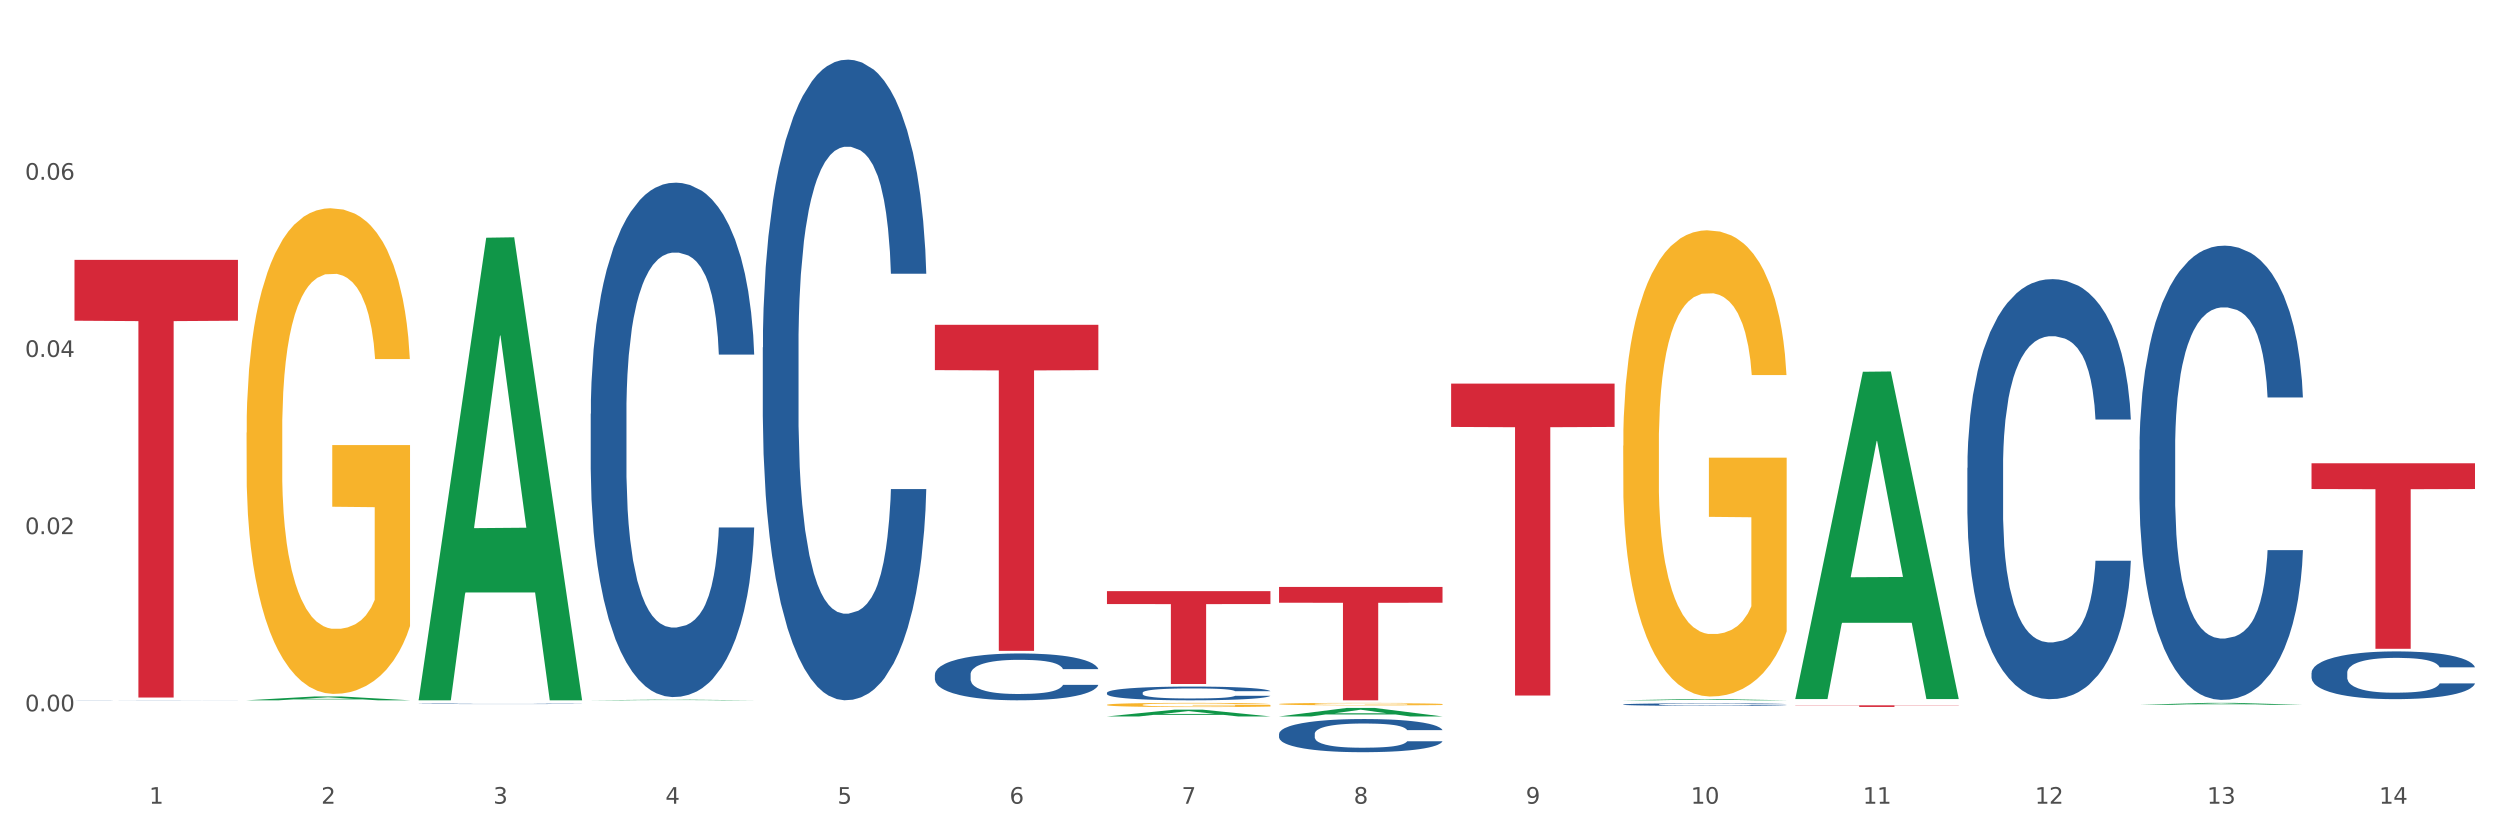 <?xml version="1.0" encoding="utf-8" standalone="no"?>
<!DOCTYPE svg PUBLIC "-//W3C//DTD SVG 1.1//EN"
  "http://www.w3.org/Graphics/SVG/1.1/DTD/svg11.dtd">
<svg xmlns:xlink="http://www.w3.org/1999/xlink" width="1080pt" height="360pt" viewBox="0 0 1080 360" xmlns="http://www.w3.org/2000/svg" version="1.1">
 <rect x="0" y="0" width="1080" height="360" fill="#333333" stroke="none"/>
 <defs>
  <style type="text/css">*{stroke-linejoin: round; stroke-linecap: butt}</style>
 </defs>
 <g id="figure_1">
  <g id="patch_1">
   <path d="M 0 360 
L 1080 360 
L 1080 0 
L 0 0 
z
" style="fill: #ffffff; stroke: #ffffff; stroke-linejoin: miter"/>
  </g>
  <g id="axes_1">
   <g id="matplotlib.axis_1">
    <g id="xtick_1">
     <g id="text_1">
      <!-- 1 -->
      <g style="fill: #4d4d4d" transform="translate(64.432 347.204) scale(0.096 -0.096)">
       <defs>
        <path id="DejaVuSans-31" d="M 794 531 
L 1825 531 
L 1825 4091 
L 703 3866 
L 703 4441 
L 1819 4666 
L 2450 4666 
L 2450 531 
L 3481 531 
L 3481 0 
L 794 0 
L 794 531 
z
" transform="scale(0.016)"/>
       </defs>
       <use xlink:href="#DejaVuSans-31"/>
      </g>
     </g>
    </g>
    <g id="xtick_2">
     <g id="text_2">
      <!-- 2 -->
      <g style="fill: #4d4d4d" transform="translate(138.771 347.204) scale(0.096 -0.096)">
       <defs>
        <path id="DejaVuSans-32" d="M 1228 531 
L 3431 531 
L 3431 0 
L 469 0 
L 469 531 
Q 828 903 1448 1529 
Q 2069 2156 2228 2338 
Q 2531 2678 2651 2914 
Q 2772 3150 2772 3378 
Q 2772 3750 2511 3984 
Q 2250 4219 1831 4219 
Q 1534 4219 1204 4116 
Q 875 4013 500 3803 
L 500 4441 
Q 881 4594 1212 4672 
Q 1544 4750 1819 4750 
Q 2544 4750 2975 4387 
Q 3406 4025 3406 3419 
Q 3406 3131 3298 2873 
Q 3191 2616 2906 2266 
Q 2828 2175 2409 1742 
Q 1991 1309 1228 531 
z
" transform="scale(0.016)"/>
       </defs>
       <use xlink:href="#DejaVuSans-32"/>
      </g>
     </g>
    </g>
    <g id="xtick_3">
     <g id="text_3">
      <!-- 3 -->
      <g style="fill: #4d4d4d" transform="translate(213.109 347.204) scale(0.096 -0.096)">
       <defs>
        <path id="DejaVuSans-33" d="M 2597 2516 
Q 3050 2419 3304 2112 
Q 3559 1806 3559 1356 
Q 3559 666 3084 287 
Q 2609 -91 1734 -91 
Q 1441 -91 1130 -33 
Q 819 25 488 141 
L 488 750 
Q 750 597 1062 519 
Q 1375 441 1716 441 
Q 2309 441 2620 675 
Q 2931 909 2931 1356 
Q 2931 1769 2642 2001 
Q 2353 2234 1838 2234 
L 1294 2234 
L 1294 2753 
L 1863 2753 
Q 2328 2753 2575 2939 
Q 2822 3125 2822 3475 
Q 2822 3834 2567 4026 
Q 2313 4219 1838 4219 
Q 1578 4219 1281 4162 
Q 984 4106 628 3988 
L 628 4550 
Q 988 4650 1302 4700 
Q 1616 4750 1894 4750 
Q 2613 4750 3031 4423 
Q 3450 4097 3450 3541 
Q 3450 3153 3228 2886 
Q 3006 2619 2597 2516 
z
" transform="scale(0.016)"/>
       </defs>
       <use xlink:href="#DejaVuSans-33"/>
      </g>
     </g>
    </g>
    <g id="xtick_4">
     <g id="text_4">
      <!-- 4 -->
      <g style="fill: #4d4d4d" transform="translate(287.448 347.204) scale(0.096 -0.096)">
       <defs>
        <path id="DejaVuSans-34" d="M 2419 4116 
L 825 1625 
L 2419 1625 
L 2419 4116 
z
M 2253 4666 
L 3047 4666 
L 3047 1625 
L 3713 1625 
L 3713 1100 
L 3047 1100 
L 3047 0 
L 2419 0 
L 2419 1100 
L 313 1100 
L 313 1709 
L 2253 4666 
z
" transform="scale(0.016)"/>
       </defs>
       <use xlink:href="#DejaVuSans-34"/>
      </g>
     </g>
    </g>
    <g id="xtick_5">
     <g id="text_5">
      <!-- 5 -->
      <g style="fill: #4d4d4d" transform="translate(361.787 347.204) scale(0.096 -0.096)">
       <defs>
        <path id="DejaVuSans-35" d="M 691 4666 
L 3169 4666 
L 3169 4134 
L 1269 4134 
L 1269 2991 
Q 1406 3038 1543 3061 
Q 1681 3084 1819 3084 
Q 2600 3084 3056 2656 
Q 3513 2228 3513 1497 
Q 3513 744 3044 326 
Q 2575 -91 1722 -91 
Q 1428 -91 1123 -41 
Q 819 9 494 109 
L 494 744 
Q 775 591 1075 516 
Q 1375 441 1709 441 
Q 2250 441 2565 725 
Q 2881 1009 2881 1497 
Q 2881 1984 2565 2268 
Q 2250 2553 1709 2553 
Q 1456 2553 1204 2497 
Q 953 2441 691 2322 
L 691 4666 
z
" transform="scale(0.016)"/>
       </defs>
       <use xlink:href="#DejaVuSans-35"/>
      </g>
     </g>
    </g>
    <g id="xtick_6">
     <g id="text_6">
      <!-- 6 -->
      <g style="fill: #4d4d4d" transform="translate(436.125 347.204) scale(0.096 -0.096)">
       <defs>
        <path id="DejaVuSans-36" d="M 2113 2584 
Q 1688 2584 1439 2293 
Q 1191 2003 1191 1497 
Q 1191 994 1439 701 
Q 1688 409 2113 409 
Q 2538 409 2786 701 
Q 3034 994 3034 1497 
Q 3034 2003 2786 2293 
Q 2538 2584 2113 2584 
z
M 3366 4563 
L 3366 3988 
Q 3128 4100 2886 4159 
Q 2644 4219 2406 4219 
Q 1781 4219 1451 3797 
Q 1122 3375 1075 2522 
Q 1259 2794 1537 2939 
Q 1816 3084 2150 3084 
Q 2853 3084 3261 2657 
Q 3669 2231 3669 1497 
Q 3669 778 3244 343 
Q 2819 -91 2113 -91 
Q 1303 -91 875 529 
Q 447 1150 447 2328 
Q 447 3434 972 4092 
Q 1497 4750 2381 4750 
Q 2619 4750 2861 4703 
Q 3103 4656 3366 4563 
z
" transform="scale(0.016)"/>
       </defs>
       <use xlink:href="#DejaVuSans-36"/>
      </g>
     </g>
    </g>
    <g id="xtick_7">
     <g id="text_7">
      <!-- 7 -->
      <g style="fill: #4d4d4d" transform="translate(510.464 347.204) scale(0.096 -0.096)">
       <defs>
        <path id="DejaVuSans-37" d="M 525 4666 
L 3525 4666 
L 3525 4397 
L 1831 0 
L 1172 0 
L 2766 4134 
L 525 4134 
L 525 4666 
z
" transform="scale(0.016)"/>
       </defs>
       <use xlink:href="#DejaVuSans-37"/>
      </g>
     </g>
    </g>
    <g id="xtick_8">
     <g id="text_8">
      <!-- 8 -->
      <g style="fill: #4d4d4d" transform="translate(584.803 347.204) scale(0.096 -0.096)">
       <defs>
        <path id="DejaVuSans-38" d="M 2034 2216 
Q 1584 2216 1326 1975 
Q 1069 1734 1069 1313 
Q 1069 891 1326 650 
Q 1584 409 2034 409 
Q 2484 409 2743 651 
Q 3003 894 3003 1313 
Q 3003 1734 2745 1975 
Q 2488 2216 2034 2216 
z
M 1403 2484 
Q 997 2584 770 2862 
Q 544 3141 544 3541 
Q 544 4100 942 4425 
Q 1341 4750 2034 4750 
Q 2731 4750 3128 4425 
Q 3525 4100 3525 3541 
Q 3525 3141 3298 2862 
Q 3072 2584 2669 2484 
Q 3125 2378 3379 2068 
Q 3634 1759 3634 1313 
Q 3634 634 3220 271 
Q 2806 -91 2034 -91 
Q 1263 -91 848 271 
Q 434 634 434 1313 
Q 434 1759 690 2068 
Q 947 2378 1403 2484 
z
M 1172 3481 
Q 1172 3119 1398 2916 
Q 1625 2713 2034 2713 
Q 2441 2713 2670 2916 
Q 2900 3119 2900 3481 
Q 2900 3844 2670 4047 
Q 2441 4250 2034 4250 
Q 1625 4250 1398 4047 
Q 1172 3844 1172 3481 
z
" transform="scale(0.016)"/>
       </defs>
       <use xlink:href="#DejaVuSans-38"/>
      </g>
     </g>
    </g>
    <g id="xtick_9">
     <g id="text_9">
      <!-- 9 -->
      <g style="fill: #4d4d4d" transform="translate(659.142 347.204) scale(0.096 -0.096)">
       <defs>
        <path id="DejaVuSans-39" d="M 703 97 
L 703 672 
Q 941 559 1184 500 
Q 1428 441 1663 441 
Q 2288 441 2617 861 
Q 2947 1281 2994 2138 
Q 2813 1869 2534 1725 
Q 2256 1581 1919 1581 
Q 1219 1581 811 2004 
Q 403 2428 403 3163 
Q 403 3881 828 4315 
Q 1253 4750 1959 4750 
Q 2769 4750 3195 4129 
Q 3622 3509 3622 2328 
Q 3622 1225 3098 567 
Q 2575 -91 1691 -91 
Q 1453 -91 1209 -44 
Q 966 3 703 97 
z
M 1959 2075 
Q 2384 2075 2632 2365 
Q 2881 2656 2881 3163 
Q 2881 3666 2632 3958 
Q 2384 4250 1959 4250 
Q 1534 4250 1286 3958 
Q 1038 3666 1038 3163 
Q 1038 2656 1286 2365 
Q 1534 2075 1959 2075 
z
" transform="scale(0.016)"/>
       </defs>
       <use xlink:href="#DejaVuSans-39"/>
      </g>
     </g>
    </g>
    <g id="xtick_10">
     <g id="text_10">
      <!-- 10 -->
      <g style="fill: #4d4d4d" transform="translate(730.426 347.204) scale(0.096 -0.096)">
       <defs>
        <path id="DejaVuSans-30" d="M 2034 4250 
Q 1547 4250 1301 3770 
Q 1056 3291 1056 2328 
Q 1056 1369 1301 889 
Q 1547 409 2034 409 
Q 2525 409 2770 889 
Q 3016 1369 3016 2328 
Q 3016 3291 2770 3770 
Q 2525 4250 2034 4250 
z
M 2034 4750 
Q 2819 4750 3233 4129 
Q 3647 3509 3647 2328 
Q 3647 1150 3233 529 
Q 2819 -91 2034 -91 
Q 1250 -91 836 529 
Q 422 1150 422 2328 
Q 422 3509 836 4129 
Q 1250 4750 2034 4750 
z
" transform="scale(0.016)"/>
       </defs>
       <use xlink:href="#DejaVuSans-31"/>
       <use xlink:href="#DejaVuSans-30" transform="translate(63.623 0)"/>
      </g>
     </g>
    </g>
    <g id="xtick_11">
     <g id="text_11">
      <!-- 11 -->
      <g style="fill: #4d4d4d" transform="translate(804.765 347.204) scale(0.096 -0.096)">
       <use xlink:href="#DejaVuSans-31"/>
       <use xlink:href="#DejaVuSans-31" transform="translate(63.623 0)"/>
      </g>
     </g>
    </g>
    <g id="xtick_12">
     <g id="text_12">
      <!-- 12 -->
      <g style="fill: #4d4d4d" transform="translate(879.104 347.204) scale(0.096 -0.096)">
       <use xlink:href="#DejaVuSans-31"/>
       <use xlink:href="#DejaVuSans-32" transform="translate(63.623 0)"/>
      </g>
     </g>
    </g>
    <g id="xtick_13">
     <g id="text_13">
      <!-- 13 -->
      <g style="fill: #4d4d4d" transform="translate(953.442 347.204) scale(0.096 -0.096)">
       <use xlink:href="#DejaVuSans-31"/>
       <use xlink:href="#DejaVuSans-33" transform="translate(63.623 0)"/>
      </g>
     </g>
    </g>
    <g id="xtick_14">
     <g id="text_14">
      <!-- 14 -->
      <g style="fill: #4d4d4d" transform="translate(1027.781 347.204) scale(0.096 -0.096)">
       <use xlink:href="#DejaVuSans-31"/>
       <use xlink:href="#DejaVuSans-34" transform="translate(63.623 0)"/>
      </g>
     </g>
    </g>
    <g id="xtick_15"/>
    <g id="xtick_16"/>
    <g id="xtick_17"/>
    <g id="xtick_18"/>
    <g id="xtick_19"/>
    <g id="xtick_20"/>
    <g id="xtick_21"/>
    <g id="xtick_22"/>
    <g id="xtick_23"/>
    <g id="xtick_24"/>
    <g id="xtick_25"/>
    <g id="xtick_26"/>
    <g id="xtick_27"/>
   </g>
   <g id="matplotlib.axis_2">
    <g id="ytick_1">
     <g id="text_15">
      <!-- 0.00 -->
      <g style="fill: #4d4d4d" transform="translate(10.8 307.293) scale(0.096 -0.096)">
       <defs>
        <path id="DejaVuSans-2e" d="M 684 794 
L 1344 794 
L 1344 0 
L 684 0 
L 684 794 
z
" transform="scale(0.016)"/>
       </defs>
       <use xlink:href="#DejaVuSans-30"/>
       <use xlink:href="#DejaVuSans-2e" transform="translate(63.623 0)"/>
       <use xlink:href="#DejaVuSans-30" transform="translate(95.41 0)"/>
       <use xlink:href="#DejaVuSans-30" transform="translate(159.033 0)"/>
      </g>
     </g>
    </g>
    <g id="ytick_2">
     <g id="text_16">
      <!-- 0.02 -->
      <g style="fill: #4d4d4d" transform="translate(10.8 230.743) scale(0.096 -0.096)">
       <use xlink:href="#DejaVuSans-30"/>
       <use xlink:href="#DejaVuSans-2e" transform="translate(63.623 0)"/>
       <use xlink:href="#DejaVuSans-30" transform="translate(95.41 0)"/>
       <use xlink:href="#DejaVuSans-32" transform="translate(159.033 0)"/>
      </g>
     </g>
    </g>
    <g id="ytick_3">
     <g id="text_17">
      <!-- 0.04 -->
      <g style="fill: #4d4d4d" transform="translate(10.8 154.193) scale(0.096 -0.096)">
       <use xlink:href="#DejaVuSans-30"/>
       <use xlink:href="#DejaVuSans-2e" transform="translate(63.623 0)"/>
       <use xlink:href="#DejaVuSans-30" transform="translate(95.41 0)"/>
       <use xlink:href="#DejaVuSans-34" transform="translate(159.033 0)"/>
      </g>
     </g>
    </g>
    <g id="ytick_4">
     <g id="text_18">
      <!-- 0.06 -->
      <g style="fill: #4d4d4d" transform="translate(10.8 77.644) scale(0.096 -0.096)">
       <use xlink:href="#DejaVuSans-30"/>
       <use xlink:href="#DejaVuSans-2e" transform="translate(63.623 0)"/>
       <use xlink:href="#DejaVuSans-30" transform="translate(95.41 0)"/>
       <use xlink:href="#DejaVuSans-36" transform="translate(159.033 0)"/>
      </g>
     </g>
    </g>
    <g id="ytick_5"/>
    <g id="ytick_6"/>
    <g id="ytick_7"/>
    <g id="ytick_8"/>
   </g>
   <g id="PolyCollection_1">
    <path d="M 106.514 302.531 
L 106.587 302.529 
L 135.709 300.887 
L 147.795 300.886 
L 177.135 302.534 
L 163.157 302.534 
L 156.823 302.15 
L 126.754 302.15 
L 126.535 302.156 
L 120.42 302.534 
L 106.514 302.534 
L 106.514 302.531 
L 130.54 301.921 
L 153.037 301.919 
L 141.897 301.237 
L 141.752 301.234 
L 141.606 301.239 
L 130.467 301.919 
L 130.54 301.921 
L 106.514 302.531 
z
" clip-path="url(#pcb5ef0ea0e)" style="fill: #109648"/>
    <path d="M 701.223 304.328 
L 701.307 304.327 
L 701.307 304.3 
L 701.557 304.262 
L 702.476 304.193 
L 703.644 304.141 
L 705.648 304.08 
L 706.733 304.054 
L 708.152 304.026 
L 711.074 303.979 
L 714.413 303.94 
L 716.75 303.918 
L 718.503 303.905 
L 722.427 303.88 
L 724.681 303.869 
L 727.018 303.86 
L 729.021 303.854 
L 732.36 303.847 
L 735.032 303.844 
L 738.12 303.843 
L 740.708 303.844 
L 744.131 303.848 
L 749.139 303.86 
L 751.059 303.867 
L 753.647 303.879 
L 756.318 303.895 
L 758.489 303.91 
L 760.993 303.933 
L 763.581 303.963 
L 766.085 304 
L 767.838 304.035 
L 769.257 304.071 
L 770.51 304.115 
L 771.428 304.164 
L 771.845 304.204 
L 756.569 304.204 
L 756.151 304.168 
L 755.317 304.128 
L 754.482 304.102 
L 753.564 304.08 
L 752.145 304.055 
L 750.892 304.039 
L 748.805 304.021 
L 746.885 304.009 
L 745.299 304.002 
L 743.379 303.996 
L 739.289 303.99 
L 736.367 303.99 
L 734.531 303.992 
L 732.277 303.997 
L 730.357 304.004 
L 728.103 304.016 
L 726.35 304.029 
L 724.597 304.045 
L 723.595 304.057 
L 722.093 304.079 
L 721.091 304.097 
L 719.755 304.127 
L 719.004 304.149 
L 717.668 304.205 
L 717.084 304.246 
L 716.834 304.275 
L 716.667 304.306 
L 716.667 304.46 
L 717.168 304.529 
L 717.585 304.559 
L 718.253 304.592 
L 719.505 304.635 
L 721.341 304.678 
L 723.261 304.708 
L 724.847 304.727 
L 726.35 304.741 
L 727.853 304.752 
L 729.689 304.762 
L 731.192 304.767 
L 733.446 304.773 
L 736.117 304.776 
L 738.204 304.776 
L 742.461 304.771 
L 744.381 304.766 
L 746.218 304.76 
L 748.221 304.749 
L 749.807 304.737 
L 750.725 304.728 
L 752.228 304.709 
L 753.397 304.69 
L 754.398 304.667 
L 755.066 304.647 
L 755.818 304.618 
L 756.402 304.584 
L 756.569 304.566 
L 771.845 304.566 
L 771.511 304.602 
L 770.927 304.636 
L 769.758 304.683 
L 768.84 304.709 
L 767.421 304.742 
L 765.918 304.769 
L 763.831 304.8 
L 761.911 304.823 
L 759.908 304.842 
L 757.738 304.86 
L 753.814 304.885 
L 752.395 304.892 
L 749.39 304.903 
L 747.052 304.91 
L 743.63 304.917 
L 740.124 304.921 
L 736.451 304.922 
L 733.195 304.92 
L 729.606 304.914 
L 727.352 304.908 
L 724.847 304.899 
L 721.926 304.886 
L 719.171 304.869 
L 716.583 304.849 
L 714.162 304.827 
L 711.908 304.801 
L 708.987 304.759 
L 706.816 304.717 
L 705.23 304.679 
L 704.145 304.646 
L 703.06 304.605 
L 702.476 304.576 
L 701.557 304.507 
L 701.223 304.443 
L 701.223 304.328 
z
" clip-path="url(#pcb5ef0ea0e)" style="fill: #255c99"/>
    <path d="M 626.885 301.583 
L 626.968 301.583 
L 626.968 301.583 
L 627.219 301.582 
L 628.137 301.582 
L 629.306 301.582 
L 631.309 301.581 
L 632.394 301.581 
L 633.813 301.581 
L 636.735 301.581 
L 640.074 301.58 
L 642.411 301.58 
L 644.164 301.58 
L 648.088 301.58 
L 650.342 301.58 
L 652.679 301.58 
L 654.683 301.58 
L 658.022 301.58 
L 660.693 301.58 
L 663.782 301.58 
L 666.369 301.58 
L 669.792 301.58 
L 674.801 301.58 
L 676.721 301.58 
L 679.308 301.58 
L 681.98 301.58 
L 684.15 301.58 
L 686.654 301.58 
L 689.242 301.58 
L 691.747 301.581 
L 693.5 301.581 
L 694.919 301.581 
L 696.171 301.581 
L 697.089 301.582 
L 697.506 301.582 
L 682.23 301.582 
L 681.813 301.582 
L 680.978 301.581 
L 680.143 301.581 
L 679.225 301.581 
L 677.806 301.581 
L 676.554 301.581 
L 674.467 301.581 
L 672.547 301.581 
L 670.961 301.581 
L 669.041 301.581 
L 664.95 301.581 
L 662.029 301.581 
L 660.192 301.581 
L 657.938 301.581 
L 656.018 301.581 
L 653.764 301.581 
L 652.011 301.581 
L 650.258 301.581 
L 649.257 301.581 
L 647.754 301.581 
L 646.752 301.581 
L 645.417 301.581 
L 644.665 301.582 
L 643.33 301.582 
L 642.745 301.582 
L 642.495 301.582 
L 642.328 301.583 
L 642.328 301.584 
L 642.829 301.584 
L 643.246 301.584 
L 643.914 301.584 
L 645.166 301.585 
L 647.003 301.585 
L 648.923 301.585 
L 650.509 301.585 
L 652.011 301.585 
L 653.514 301.585 
L 655.35 301.585 
L 656.853 301.585 
L 659.107 301.585 
L 661.778 301.585 
L 663.865 301.585 
L 668.122 301.585 
L 670.042 301.585 
L 671.879 301.585 
L 673.882 301.585 
L 675.468 301.585 
L 676.387 301.585 
L 677.889 301.585 
L 679.058 301.585 
L 680.06 301.585 
L 680.728 301.585 
L 681.479 301.584 
L 682.063 301.584 
L 682.23 301.584 
L 697.506 301.584 
L 697.173 301.584 
L 696.588 301.585 
L 695.42 301.585 
L 694.501 301.585 
L 693.082 301.585 
L 691.58 301.585 
L 689.493 301.586 
L 687.573 301.586 
L 685.569 301.586 
L 683.399 301.586 
L 679.475 301.586 
L 678.056 301.586 
L 675.051 301.586 
L 672.714 301.586 
L 669.291 301.586 
L 665.785 301.586 
L 662.112 301.586 
L 658.856 301.586 
L 655.267 301.586 
L 653.013 301.586 
L 650.509 301.586 
L 647.587 301.586 
L 644.832 301.586 
L 642.244 301.586 
L 639.824 301.586 
L 637.57 301.586 
L 634.648 301.585 
L 632.478 301.585 
L 630.892 301.585 
L 629.806 301.585 
L 628.721 301.584 
L 628.137 301.584 
L 627.219 301.584 
L 626.885 301.583 
L 626.885 301.583 
z
" clip-path="url(#pcb5ef0ea0e)" style="fill: #255c99"/>
    <path d="M 552.546 317.057 
L 552.629 317.044 
L 552.629 316.678 
L 552.88 316.18 
L 553.798 315.264 
L 554.967 314.57 
L 556.97 313.759 
L 558.055 313.419 
L 559.475 313.039 
L 562.396 312.424 
L 565.735 311.9 
L 568.073 311.612 
L 569.826 311.429 
L 573.749 311.102 
L 576.003 310.958 
L 578.34 310.84 
L 580.344 310.762 
L 583.683 310.67 
L 586.354 310.631 
L 589.443 310.618 
L 592.031 310.631 
L 595.453 310.683 
L 600.462 310.84 
L 602.382 310.932 
L 604.97 311.089 
L 607.641 311.298 
L 609.811 311.508 
L 612.316 311.809 
L 614.903 312.201 
L 617.408 312.699 
L 619.161 313.157 
L 620.58 313.641 
L 621.832 314.23 
L 622.75 314.871 
L 623.168 315.408 
L 607.891 315.408 
L 607.474 314.924 
L 606.639 314.4 
L 605.804 314.047 
L 604.886 313.759 
L 603.467 313.432 
L 602.215 313.222 
L 600.128 312.974 
L 598.208 312.817 
L 596.622 312.725 
L 594.702 312.646 
L 590.612 312.568 
L 587.69 312.568 
L 585.853 312.594 
L 583.6 312.659 
L 581.68 312.751 
L 579.426 312.908 
L 577.673 313.078 
L 575.92 313.301 
L 574.918 313.458 
L 573.415 313.746 
L 572.414 313.981 
L 571.078 314.387 
L 570.327 314.675 
L 568.991 315.421 
L 568.407 315.971 
L 568.156 316.35 
L 567.989 316.769 
L 567.989 318.811 
L 568.49 319.727 
L 568.908 320.12 
L 569.575 320.565 
L 570.827 321.141 
L 572.664 321.704 
L 574.584 322.109 
L 576.17 322.358 
L 577.673 322.541 
L 579.175 322.685 
L 581.012 322.816 
L 582.514 322.895 
L 584.768 322.973 
L 587.439 323.012 
L 589.526 323.012 
L 593.784 322.947 
L 595.704 322.882 
L 597.54 322.79 
L 599.544 322.646 
L 601.13 322.489 
L 602.048 322.371 
L 603.551 322.122 
L 604.719 321.861 
L 605.721 321.56 
L 606.389 321.298 
L 607.14 320.905 
L 607.724 320.46 
L 607.891 320.225 
L 623.168 320.225 
L 622.834 320.696 
L 622.249 321.154 
L 621.081 321.769 
L 620.163 322.122 
L 618.743 322.554 
L 617.241 322.921 
L 615.154 323.327 
L 613.234 323.628 
L 611.23 323.889 
L 609.06 324.125 
L 605.137 324.452 
L 603.718 324.544 
L 600.712 324.701 
L 598.375 324.792 
L 594.952 324.884 
L 591.446 324.936 
L 587.773 324.95 
L 584.518 324.923 
L 580.928 324.845 
L 578.674 324.766 
L 576.17 324.648 
L 573.248 324.465 
L 570.494 324.243 
L 567.906 323.981 
L 565.485 323.68 
L 563.231 323.34 
L 560.309 322.777 
L 558.139 322.227 
L 556.553 321.717 
L 555.468 321.285 
L 554.382 320.735 
L 553.798 320.355 
L 552.88 319.439 
L 552.546 318.589 
L 552.546 317.057 
z
" clip-path="url(#pcb5ef0ea0e)" style="fill: #255c99"/>
    <path d="M 552.546 304.14 
L 552.629 304.139 
L 552.629 304.104 
L 552.796 304.073 
L 553.63 304 
L 554.881 303.939 
L 555.798 303.907 
L 556.715 303.881 
L 557.799 303.854 
L 559.133 303.827 
L 561.551 303.787 
L 563.052 303.767 
L 564.886 303.745 
L 568.221 303.714 
L 570.639 303.696 
L 573.141 303.682 
L 577.226 303.664 
L 579.894 303.656 
L 582.729 303.65 
L 586.148 303.646 
L 588.732 303.645 
L 594.402 303.648 
L 599.238 303.657 
L 601.573 303.664 
L 604.574 303.676 
L 606.158 303.683 
L 608.743 303.699 
L 611.411 303.72 
L 613.246 303.737 
L 615.997 303.77 
L 618.082 303.804 
L 619.999 303.845 
L 621 303.873 
L 621.75 303.899 
L 622.417 303.93 
L 623.084 303.978 
L 608.076 303.978 
L 607.493 303.943 
L 606.575 303.911 
L 605.241 303.88 
L 604.074 303.86 
L 602.073 303.836 
L 600.239 303.82 
L 598.321 303.809 
L 595.986 303.799 
L 594.152 303.794 
L 591.567 303.79 
L 586.481 303.791 
L 583.063 303.799 
L 580.728 303.809 
L 579.227 303.817 
L 577.893 303.827 
L 576.392 303.841 
L 574.641 303.861 
L 573.391 303.88 
L 572.14 303.903 
L 571.139 303.927 
L 570.222 303.954 
L 569.472 303.983 
L 568.888 304.014 
L 568.388 304.051 
L 567.971 304.112 
L 567.971 304.246 
L 568.138 304.276 
L 568.555 304.317 
L 569.055 304.347 
L 569.889 304.383 
L 570.639 304.407 
L 572.057 304.443 
L 573.641 304.472 
L 574.891 304.49 
L 576.142 304.506 
L 578.31 304.528 
L 580.728 304.545 
L 582.812 304.556 
L 585.647 304.566 
L 587.565 304.57 
L 589.233 304.572 
L 593.318 304.572 
L 596.236 304.569 
L 599.488 304.562 
L 601.99 304.553 
L 604.074 304.542 
L 606.409 304.525 
L 607.909 304.508 
L 607.909 304.304 
L 589.566 304.303 
L 589.566 304.167 
L 623.168 304.167 
L 623.168 304.566 
L 621.75 304.586 
L 620.166 304.605 
L 618.499 304.621 
L 615.997 304.642 
L 612.996 304.661 
L 610.327 304.675 
L 607.493 304.687 
L 604.157 304.698 
L 599.822 304.707 
L 597.154 304.711 
L 593.818 304.714 
L 589.9 304.715 
L 586.481 304.713 
L 583.146 304.708 
L 579.644 304.699 
L 576.226 304.687 
L 573.641 304.674 
L 571.056 304.658 
L 568.305 304.638 
L 566.137 304.618 
L 564.469 304.601 
L 562.635 304.578 
L 560.634 304.549 
L 559.133 304.523 
L 557.799 304.495 
L 556.381 304.46 
L 555.381 304.43 
L 554.38 304.392 
L 553.797 304.363 
L 553.13 304.319 
L 552.629 304.258 
L 552.546 304.14 
z
" clip-path="url(#pcb5ef0ea0e)" style="fill: #f7b32b"/>
    <path d="M 403.869 291.389 
L 403.952 291.371 
L 403.952 290.853 
L 404.202 290.151 
L 405.121 288.857 
L 406.289 287.878 
L 408.293 286.732 
L 409.378 286.251 
L 410.797 285.715 
L 413.719 284.846 
L 417.058 284.107 
L 419.395 283.701 
L 421.148 283.442 
L 425.072 282.98 
L 427.326 282.776 
L 429.663 282.61 
L 431.666 282.499 
L 435.006 282.37 
L 437.677 282.314 
L 440.766 282.296 
L 443.353 282.314 
L 446.776 282.388 
L 451.785 282.61 
L 453.704 282.74 
L 456.292 282.961 
L 458.964 283.257 
L 461.134 283.553 
L 463.638 283.978 
L 466.226 284.532 
L 468.73 285.235 
L 470.483 285.881 
L 471.903 286.565 
L 473.155 287.397 
L 474.073 288.303 
L 474.49 289.06 
L 459.214 289.06 
L 458.797 288.377 
L 457.962 287.637 
L 457.127 287.138 
L 456.209 286.732 
L 454.79 286.27 
L 453.538 285.974 
L 451.451 285.623 
L 449.531 285.401 
L 447.945 285.272 
L 446.025 285.161 
L 441.934 285.05 
L 439.012 285.05 
L 437.176 285.087 
L 434.922 285.179 
L 433.002 285.309 
L 430.748 285.53 
L 428.995 285.771 
L 427.242 286.085 
L 426.24 286.307 
L 424.738 286.713 
L 423.736 287.046 
L 422.401 287.619 
L 421.649 288.025 
L 420.314 289.079 
L 419.729 289.855 
L 419.479 290.391 
L 419.312 290.983 
L 419.312 293.866 
L 419.813 295.159 
L 420.23 295.714 
L 420.898 296.342 
L 422.15 297.156 
L 423.987 297.95 
L 425.907 298.523 
L 427.493 298.874 
L 428.995 299.133 
L 430.498 299.336 
L 432.334 299.521 
L 433.837 299.632 
L 436.091 299.743 
L 438.762 299.798 
L 440.849 299.798 
L 445.106 299.706 
L 447.026 299.614 
L 448.863 299.484 
L 450.866 299.281 
L 452.452 299.059 
L 453.371 298.893 
L 454.873 298.542 
L 456.042 298.172 
L 457.044 297.747 
L 457.711 297.377 
L 458.463 296.823 
L 459.047 296.194 
L 459.214 295.862 
L 474.49 295.862 
L 474.156 296.527 
L 473.572 297.174 
L 472.403 298.043 
L 471.485 298.542 
L 470.066 299.152 
L 468.563 299.669 
L 466.477 300.242 
L 464.557 300.667 
L 462.553 301.037 
L 460.383 301.369 
L 456.459 301.831 
L 455.04 301.961 
L 452.035 302.183 
L 449.698 302.312 
L 446.275 302.441 
L 442.769 302.515 
L 439.096 302.534 
L 435.84 302.497 
L 432.251 302.386 
L 429.997 302.275 
L 427.493 302.109 
L 424.571 301.85 
L 421.816 301.536 
L 419.228 301.166 
L 416.808 300.741 
L 414.554 300.261 
L 411.632 299.466 
L 409.462 298.69 
L 407.875 297.969 
L 406.79 297.359 
L 405.705 296.583 
L 405.121 296.047 
L 404.202 294.753 
L 403.869 293.552 
L 403.869 291.389 
z
" clip-path="url(#pcb5ef0ea0e)" style="fill: #255c99"/>
    <path d="M 329.53 150.112 
L 329.613 149.859 
L 329.613 142.782 
L 329.864 133.177 
L 330.782 115.485 
L 331.951 102.089 
L 333.954 86.419 
L 335.039 79.848 
L 336.458 72.518 
L 339.38 60.639 
L 342.719 50.529 
L 345.057 44.968 
L 346.81 41.43 
L 350.733 35.111 
L 352.987 32.331 
L 355.324 30.056 
L 357.328 28.54 
L 360.667 26.77 
L 363.338 26.012 
L 366.427 25.759 
L 369.015 26.012 
L 372.437 27.023 
L 377.446 30.056 
L 379.366 31.825 
L 381.954 34.858 
L 384.625 38.902 
L 386.795 42.946 
L 389.3 48.76 
L 391.887 56.342 
L 394.392 65.946 
L 396.145 74.793 
L 397.564 84.144 
L 398.816 95.518 
L 399.734 107.903 
L 400.152 118.265 
L 384.875 118.265 
L 384.458 108.914 
L 383.623 98.804 
L 382.788 91.98 
L 381.87 86.419 
L 380.451 80.1 
L 379.199 76.056 
L 377.112 71.254 
L 375.192 68.221 
L 373.606 66.452 
L 371.686 64.935 
L 367.595 63.419 
L 364.674 63.419 
L 362.837 63.924 
L 360.583 65.188 
L 358.663 66.957 
L 356.41 69.99 
L 354.656 73.276 
L 352.903 77.573 
L 351.902 80.606 
L 350.399 86.166 
L 349.397 90.716 
L 348.062 98.551 
L 347.31 104.111 
L 345.975 118.518 
L 345.391 129.133 
L 345.14 136.463 
L 344.973 144.551 
L 344.973 183.98 
L 345.474 201.672 
L 345.891 209.255 
L 346.559 217.848 
L 347.811 228.969 
L 349.648 239.837 
L 351.568 247.672 
L 353.154 252.475 
L 354.656 256.013 
L 356.159 258.793 
L 357.996 261.321 
L 359.498 262.837 
L 361.752 264.354 
L 364.423 265.112 
L 366.51 265.112 
L 370.768 263.848 
L 372.688 262.584 
L 374.524 260.815 
L 376.528 258.035 
L 378.114 255.002 
L 379.032 252.727 
L 380.534 247.925 
L 381.703 242.87 
L 382.705 237.057 
L 383.373 232.002 
L 384.124 224.42 
L 384.708 215.826 
L 384.875 211.277 
L 400.152 211.277 
L 399.818 220.376 
L 399.233 229.222 
L 398.065 241.101 
L 397.146 247.925 
L 395.727 256.266 
L 394.225 263.343 
L 392.138 271.178 
L 390.218 276.991 
L 388.214 282.046 
L 386.044 286.596 
L 382.121 292.914 
L 380.701 294.683 
L 377.696 297.716 
L 375.359 299.486 
L 371.936 301.255 
L 368.43 302.266 
L 364.757 302.519 
L 361.502 302.013 
L 357.912 300.497 
L 355.658 298.98 
L 353.154 296.705 
L 350.232 293.167 
L 347.477 288.87 
L 344.89 283.815 
L 342.469 278.002 
L 340.215 271.431 
L 337.293 260.563 
L 335.123 249.947 
L 333.537 240.09 
L 332.452 231.749 
L 331.366 221.134 
L 330.782 213.804 
L 329.864 196.112 
L 329.53 179.683 
L 329.53 150.112 
z
" clip-path="url(#pcb5ef0ea0e)" style="fill: #255c99"/>
    <path d="M 255.191 178.76 
L 255.275 178.557 
L 255.275 172.874 
L 255.525 165.162 
L 256.443 150.956 
L 257.612 140.199 
L 259.615 127.616 
L 260.701 122.34 
L 262.12 116.454 
L 265.041 106.916 
L 268.381 98.798 
L 270.718 94.333 
L 272.471 91.491 
L 276.394 86.418 
L 278.648 84.185 
L 280.986 82.359 
L 282.989 81.141 
L 286.328 79.72 
L 288.999 79.111 
L 292.088 78.908 
L 294.676 79.111 
L 298.098 79.923 
L 303.107 82.359 
L 305.027 83.779 
L 307.615 86.215 
L 310.286 89.462 
L 312.457 92.709 
L 314.961 97.377 
L 317.549 103.465 
L 320.053 111.177 
L 321.806 118.281 
L 323.225 125.79 
L 324.477 134.923 
L 325.396 144.867 
L 325.813 153.188 
L 310.537 153.188 
L 310.119 145.679 
L 309.284 137.561 
L 308.45 132.081 
L 307.531 127.616 
L 306.112 122.543 
L 304.86 119.296 
L 302.773 115.439 
L 300.853 113.004 
L 299.267 111.583 
L 297.347 110.366 
L 293.257 109.148 
L 290.335 109.148 
L 288.499 109.554 
L 286.245 110.569 
L 284.325 111.989 
L 282.071 114.425 
L 280.318 117.063 
L 278.565 120.513 
L 277.563 122.949 
L 276.06 127.414 
L 275.059 131.067 
L 273.723 137.358 
L 272.972 141.823 
L 271.636 153.391 
L 271.052 161.915 
L 270.801 167.801 
L 270.634 174.295 
L 270.634 205.955 
L 271.135 220.162 
L 271.553 226.25 
L 272.22 233.151 
L 273.473 242.081 
L 275.309 250.807 
L 277.229 257.099 
L 278.815 260.955 
L 280.318 263.796 
L 281.82 266.029 
L 283.657 268.058 
L 285.159 269.276 
L 287.413 270.494 
L 290.085 271.102 
L 292.172 271.102 
L 296.429 270.088 
L 298.349 269.073 
L 300.185 267.652 
L 302.189 265.42 
L 303.775 262.984 
L 304.693 261.158 
L 306.196 257.302 
L 307.364 253.243 
L 308.366 248.575 
L 309.034 244.516 
L 309.785 238.427 
L 310.37 231.527 
L 310.537 227.874 
L 325.813 227.874 
L 325.479 235.18 
L 324.895 242.283 
L 323.726 251.822 
L 322.808 257.302 
L 321.389 263.999 
L 319.886 269.682 
L 317.799 275.973 
L 315.879 280.641 
L 313.876 284.7 
L 311.705 288.353 
L 307.782 293.427 
L 306.363 294.848 
L 303.358 297.283 
L 301.02 298.704 
L 297.598 300.124 
L 294.092 300.936 
L 290.419 301.139 
L 287.163 300.733 
L 283.573 299.515 
L 281.32 298.298 
L 278.815 296.471 
L 275.893 293.63 
L 273.139 290.18 
L 270.551 286.121 
L 268.13 281.453 
L 265.876 276.176 
L 262.955 267.449 
L 260.784 258.925 
L 259.198 251.01 
L 258.113 244.313 
L 257.028 235.789 
L 256.443 229.903 
L 255.525 215.697 
L 255.191 202.505 
L 255.191 178.76 
z
" clip-path="url(#pcb5ef0ea0e)" style="fill: #255c99"/>
    <path d="M 180.852 304.029 
L 180.936 304.028 
L 180.936 304.023 
L 181.186 304.015 
L 182.105 304 
L 183.273 303.989 
L 185.277 303.976 
L 186.362 303.97 
L 187.781 303.964 
L 190.703 303.954 
L 194.042 303.946 
L 196.379 303.941 
L 198.132 303.938 
L 202.056 303.933 
L 204.31 303.931 
L 206.647 303.929 
L 208.65 303.928 
L 211.989 303.926 
L 214.661 303.926 
L 217.749 303.925 
L 220.337 303.926 
L 223.76 303.926 
L 228.768 303.929 
L 230.688 303.93 
L 233.276 303.933 
L 235.947 303.936 
L 238.118 303.94 
L 240.622 303.944 
L 243.21 303.951 
L 245.714 303.959 
L 247.467 303.966 
L 248.886 303.974 
L 250.139 303.983 
L 251.057 303.994 
L 251.474 304.002 
L 236.198 304.002 
L 235.78 303.994 
L 234.946 303.986 
L 234.111 303.98 
L 233.193 303.976 
L 231.774 303.97 
L 230.521 303.967 
L 228.434 303.963 
L 226.514 303.961 
L 224.928 303.959 
L 223.008 303.958 
L 218.918 303.957 
L 215.996 303.957 
L 214.16 303.957 
L 211.906 303.958 
L 209.986 303.96 
L 207.732 303.962 
L 205.979 303.965 
L 204.226 303.968 
L 203.224 303.971 
L 201.722 303.976 
L 200.72 303.979 
L 199.384 303.986 
L 198.633 303.99 
L 197.297 304.002 
L 196.713 304.011 
L 196.463 304.017 
L 196.296 304.024 
L 196.296 304.057 
L 196.797 304.071 
L 197.214 304.078 
L 197.882 304.085 
L 199.134 304.094 
L 200.97 304.103 
L 202.89 304.11 
L 204.476 304.114 
L 205.979 304.117 
L 207.482 304.119 
L 209.318 304.121 
L 210.821 304.122 
L 213.075 304.124 
L 215.746 304.124 
L 217.833 304.124 
L 222.09 304.123 
L 224.01 304.122 
L 225.847 304.121 
L 227.85 304.118 
L 229.436 304.116 
L 230.354 304.114 
L 231.857 304.11 
L 233.026 304.106 
L 234.027 304.101 
L 234.695 304.097 
L 235.447 304.09 
L 236.031 304.083 
L 236.198 304.079 
L 251.474 304.079 
L 251.14 304.087 
L 250.556 304.094 
L 249.387 304.104 
L 248.469 304.11 
L 247.05 304.117 
L 245.547 304.123 
L 243.46 304.129 
L 241.54 304.134 
L 239.537 304.138 
L 237.367 304.142 
L 233.443 304.147 
L 232.024 304.149 
L 229.019 304.151 
L 226.681 304.153 
L 223.259 304.154 
L 219.753 304.155 
L 216.08 304.155 
L 212.824 304.155 
L 209.235 304.154 
L 206.981 304.152 
L 204.476 304.15 
L 201.555 304.147 
L 198.8 304.144 
L 196.212 304.14 
L 193.791 304.135 
L 191.538 304.129 
L 188.616 304.12 
L 186.445 304.112 
L 184.859 304.103 
L 183.774 304.096 
L 182.689 304.088 
L 182.105 304.082 
L 181.186 304.067 
L 180.852 304.053 
L 180.852 304.029 
z
" clip-path="url(#pcb5ef0ea0e)" style="fill: #255c99"/>
    <path d="M 849.901 202.118 
L 849.984 201.952 
L 849.984 197.312 
L 850.235 191.014 
L 851.153 179.414 
L 852.322 170.631 
L 854.325 160.356 
L 855.41 156.047 
L 856.829 151.241 
L 859.751 143.452 
L 863.09 136.823 
L 865.428 133.177 
L 867.181 130.857 
L 871.104 126.714 
L 873.358 124.891 
L 875.695 123.4 
L 877.699 122.405 
L 881.038 121.245 
L 883.709 120.748 
L 886.798 120.582 
L 889.386 120.748 
L 892.808 121.411 
L 897.817 123.4 
L 899.737 124.56 
L 902.325 126.548 
L 904.996 129.2 
L 907.166 131.852 
L 909.671 135.663 
L 912.258 140.635 
L 914.763 146.932 
L 916.516 152.733 
L 917.935 158.864 
L 919.187 166.322 
L 920.105 174.442 
L 920.523 181.237 
L 905.246 181.237 
L 904.829 175.105 
L 903.994 168.476 
L 903.159 164.002 
L 902.241 160.356 
L 900.822 156.213 
L 899.57 153.561 
L 897.483 150.412 
L 895.563 148.424 
L 893.977 147.264 
L 892.057 146.269 
L 887.966 145.275 
L 885.045 145.275 
L 883.208 145.607 
L 880.954 146.435 
L 879.034 147.595 
L 876.78 149.584 
L 875.027 151.738 
L 873.274 154.556 
L 872.273 156.544 
L 870.77 160.19 
L 869.768 163.173 
L 868.433 168.31 
L 867.681 171.956 
L 866.346 181.403 
L 865.761 188.363 
L 865.511 193.169 
L 865.344 198.472 
L 865.344 224.325 
L 865.845 235.925 
L 866.262 240.897 
L 866.93 246.531 
L 868.182 253.823 
L 870.019 260.949 
L 871.939 266.087 
L 873.525 269.235 
L 875.027 271.555 
L 876.53 273.378 
L 878.367 275.036 
L 879.869 276.03 
L 882.123 277.024 
L 884.794 277.521 
L 886.881 277.521 
L 891.139 276.693 
L 893.059 275.864 
L 894.895 274.704 
L 896.899 272.881 
L 898.485 270.893 
L 899.403 269.401 
L 900.905 266.252 
L 902.074 262.938 
L 903.076 259.126 
L 903.744 255.812 
L 904.495 250.84 
L 905.079 245.206 
L 905.246 242.223 
L 920.523 242.223 
L 920.189 248.189 
L 919.604 253.989 
L 918.436 261.778 
L 917.517 266.252 
L 916.098 271.721 
L 914.596 276.361 
L 912.509 281.499 
L 910.589 285.31 
L 908.585 288.625 
L 906.415 291.608 
L 902.491 295.751 
L 901.072 296.911 
L 898.067 298.9 
L 895.73 300.06 
L 892.307 301.22 
L 888.801 301.883 
L 885.128 302.048 
L 881.873 301.717 
L 878.283 300.723 
L 876.029 299.728 
L 873.525 298.237 
L 870.603 295.917 
L 867.848 293.099 
L 865.261 289.785 
L 862.84 285.973 
L 860.586 281.664 
L 857.664 274.538 
L 855.494 267.578 
L 853.908 261.115 
L 852.823 255.646 
L 851.737 248.686 
L 851.153 243.88 
L 850.235 232.279 
L 849.901 221.507 
L 849.901 202.118 
z
" clip-path="url(#pcb5ef0ea0e)" style="fill: #255c99"/>
    <path d="M 32.175 302.484 
L 32.258 302.483 
L 32.258 302.481 
L 32.509 302.478 
L 33.427 302.472 
L 34.596 302.468 
L 36.599 302.462 
L 37.684 302.46 
L 39.104 302.458 
L 42.025 302.454 
L 45.364 302.451 
L 47.702 302.449 
L 49.455 302.448 
L 53.378 302.446 
L 55.632 302.445 
L 57.969 302.444 
L 59.973 302.443 
L 63.312 302.443 
L 65.983 302.443 
L 69.072 302.442 
L 71.66 302.443 
L 75.082 302.443 
L 80.091 302.444 
L 82.011 302.444 
L 84.599 302.445 
L 87.27 302.447 
L 89.44 302.448 
L 91.945 302.45 
L 94.533 302.453 
L 97.037 302.456 
L 98.79 302.459 
L 100.209 302.462 
L 101.461 302.465 
L 102.379 302.47 
L 102.797 302.473 
L 87.52 302.473 
L 87.103 302.47 
L 86.268 302.467 
L 85.434 302.464 
L 84.515 302.462 
L 83.096 302.46 
L 81.844 302.459 
L 79.757 302.457 
L 77.837 302.456 
L 76.251 302.456 
L 74.331 302.455 
L 70.241 302.455 
L 67.319 302.455 
L 65.482 302.455 
L 63.229 302.455 
L 61.309 302.456 
L 59.055 302.457 
L 57.302 302.458 
L 55.549 302.46 
L 54.547 302.461 
L 53.044 302.462 
L 52.043 302.464 
L 50.707 302.466 
L 49.956 302.468 
L 48.62 302.473 
L 48.036 302.477 
L 47.785 302.479 
L 47.618 302.482 
L 47.618 302.495 
L 48.119 302.501 
L 48.537 302.503 
L 49.204 302.506 
L 50.457 302.51 
L 52.293 302.513 
L 54.213 302.516 
L 55.799 302.517 
L 57.302 302.518 
L 58.804 302.519 
L 60.641 302.52 
L 62.143 302.521 
L 64.397 302.521 
L 67.069 302.521 
L 69.155 302.521 
L 73.413 302.521 
L 75.333 302.521 
L 77.169 302.52 
L 79.173 302.519 
L 80.759 302.518 
L 81.677 302.517 
L 83.18 302.516 
L 84.348 302.514 
L 85.35 302.512 
L 86.018 302.511 
L 86.769 302.508 
L 87.353 302.505 
L 87.52 302.504 
L 102.797 302.504 
L 102.463 302.507 
L 101.879 302.51 
L 100.71 302.514 
L 99.792 302.516 
L 98.372 302.519 
L 96.87 302.521 
L 94.783 302.523 
L 92.863 302.525 
L 90.86 302.527 
L 88.689 302.529 
L 84.766 302.531 
L 83.347 302.531 
L 80.341 302.532 
L 78.004 302.533 
L 74.581 302.533 
L 71.075 302.534 
L 67.402 302.534 
L 64.147 302.534 
L 60.557 302.533 
L 58.303 302.533 
L 55.799 302.532 
L 52.877 302.531 
L 50.123 302.529 
L 47.535 302.528 
L 45.114 302.526 
L 42.86 302.524 
L 39.938 302.52 
L 37.768 302.516 
L 36.182 302.513 
L 35.097 302.51 
L 34.011 302.507 
L 33.427 302.505 
L 32.509 302.499 
L 32.175 302.493 
L 32.175 302.484 
z
" clip-path="url(#pcb5ef0ea0e)" style="fill: #255c99"/>
    <path d="M 32.175 112.275 
L 102.797 112.275 
L 102.797 138.547 
L 75.017 138.725 
L 75.017 301.331 
L 59.788 301.331 
L 59.788 138.725 
L 32.175 138.547 
L 32.175 112.452 
L 32.175 112.275 
z
" clip-path="url(#pcb5ef0ea0e)" style="fill: #d62839"/>
    <path d="M 403.869 140.316 
L 474.49 140.316 
L 474.49 159.892 
L 446.71 160.024 
L 446.71 281.184 
L 431.481 281.184 
L 431.481 160.024 
L 403.869 159.892 
L 403.869 140.448 
L 403.869 140.316 
z
" clip-path="url(#pcb5ef0ea0e)" style="fill: #d62839"/>
    <path d="M 478.207 255.367 
L 548.829 255.367 
L 548.829 260.943 
L 521.049 260.98 
L 521.049 295.489 
L 505.82 295.489 
L 505.82 260.98 
L 478.207 260.943 
L 478.207 255.405 
L 478.207 255.367 
z
" clip-path="url(#pcb5ef0ea0e)" style="fill: #d62839"/>
    <path d="M 552.546 253.566 
L 623.168 253.566 
L 623.168 260.371 
L 595.388 260.417 
L 595.388 302.534 
L 580.159 302.534 
L 580.159 260.417 
L 552.546 260.371 
L 552.546 253.612 
L 552.546 253.566 
z
" clip-path="url(#pcb5ef0ea0e)" style="fill: #d62839"/>
    <path d="M 626.885 165.706 
L 697.506 165.706 
L 697.506 184.433 
L 669.726 184.56 
L 669.726 300.468 
L 654.497 300.468 
L 654.497 184.56 
L 626.885 184.433 
L 626.885 165.832 
L 626.885 165.706 
z
" clip-path="url(#pcb5ef0ea0e)" style="fill: #d62839"/>
    <path d="M 775.562 304.699 
L 846.184 304.699 
L 846.184 304.796 
L 818.404 304.797 
L 818.404 305.397 
L 803.175 305.397 
L 803.175 304.797 
L 775.562 304.796 
L 775.562 304.7 
L 775.562 304.699 
z
" clip-path="url(#pcb5ef0ea0e)" style="fill: #d62839"/>
    <path d="M 998.578 200.118 
L 1069.2 200.118 
L 1069.2 211.26 
L 1041.42 211.335 
L 1041.42 280.293 
L 1026.191 280.293 
L 1026.191 211.335 
L 998.578 211.26 
L 998.578 200.193 
L 998.578 200.118 
z
" clip-path="url(#pcb5ef0ea0e)" style="fill: #d62839"/>
    <path d="M 701.223 192.557 
L 701.307 192.374 
L 701.307 185.752 
L 701.474 180.05 
L 702.307 166.254 
L 703.558 154.85 
L 704.475 148.78 
L 705.392 143.813 
L 706.476 138.847 
L 707.81 133.697 
L 710.228 126.155 
L 711.729 122.292 
L 713.563 118.246 
L 716.899 112.36 
L 719.317 109.049 
L 721.818 106.29 
L 725.903 102.979 
L 728.572 101.507 
L 731.406 100.403 
L 734.825 99.668 
L 737.41 99.484 
L 743.08 100.036 
L 747.915 101.691 
L 750.25 102.979 
L 753.252 105.186 
L 754.836 106.657 
L 757.421 109.6 
L 760.089 113.463 
L 761.923 116.774 
L 764.675 123.028 
L 766.759 129.282 
L 768.677 137.008 
L 769.677 142.342 
L 770.428 147.308 
L 771.095 153.01 
L 771.762 162.023 
L 756.754 162.023 
L 756.17 155.585 
L 755.253 149.515 
L 753.919 143.629 
L 752.751 139.951 
L 750.75 135.352 
L 748.916 132.409 
L 746.998 130.202 
L 744.664 128.362 
L 742.829 127.443 
L 740.245 126.707 
L 735.159 126.891 
L 731.74 128.362 
L 729.405 130.202 
L 727.905 131.857 
L 726.571 133.697 
L 725.07 136.272 
L 723.319 140.134 
L 722.068 143.629 
L 720.817 148.044 
L 719.817 152.458 
L 718.9 157.609 
L 718.149 163.127 
L 717.566 168.829 
L 717.065 175.819 
L 716.648 187.407 
L 716.648 212.607 
L 716.815 218.309 
L 717.232 225.851 
L 717.732 231.553 
L 718.566 238.359 
L 719.317 242.957 
L 720.734 249.579 
L 722.318 255.097 
L 723.569 258.592 
L 724.82 261.535 
L 726.987 265.582 
L 729.405 268.893 
L 731.49 270.916 
L 734.325 272.755 
L 736.242 273.491 
L 737.91 273.859 
L 741.996 273.859 
L 744.914 273.307 
L 748.166 272.02 
L 750.667 270.364 
L 752.751 268.341 
L 755.086 265.03 
L 756.587 261.903 
L 756.587 223.459 
L 738.244 223.275 
L 738.244 197.708 
L 771.845 197.708 
L 771.845 272.755 
L 770.428 276.618 
L 768.844 280.113 
L 767.176 283.24 
L 764.675 287.103 
L 761.673 290.781 
L 759.005 293.357 
L 756.17 295.564 
L 752.835 297.587 
L 748.499 299.427 
L 745.831 300.162 
L 742.496 300.714 
L 738.577 300.898 
L 735.159 300.53 
L 731.823 299.611 
L 728.321 297.955 
L 724.903 295.564 
L 722.318 293.173 
L 719.733 290.23 
L 716.982 286.367 
L 714.814 282.688 
L 713.147 279.377 
L 711.312 275.147 
L 709.311 269.628 
L 707.81 264.662 
L 706.476 259.512 
L 705.059 252.89 
L 704.058 247.188 
L 703.058 240.014 
L 702.474 234.68 
L 701.807 226.402 
L 701.307 214.814 
L 701.223 192.557 
z
" clip-path="url(#pcb5ef0ea0e)" style="fill: #f7b32b"/>
    <path d="M 106.514 186.911 
L 106.597 186.72 
L 106.597 179.821 
L 106.764 173.881 
L 107.598 159.51 
L 108.848 147.63 
L 109.765 141.306 
L 110.683 136.132 
L 111.767 130.959 
L 113.101 125.593 
L 115.519 117.737 
L 117.019 113.713 
L 118.854 109.498 
L 122.189 103.366 
L 124.607 99.917 
L 127.108 97.042 
L 131.194 93.593 
L 133.862 92.06 
L 136.697 90.911 
L 140.115 90.144 
L 142.7 89.953 
L 148.37 90.527 
L 153.206 92.252 
L 155.54 93.593 
L 158.542 95.893 
L 160.126 97.426 
L 162.711 100.492 
L 165.379 104.516 
L 167.213 107.965 
L 169.965 114.48 
L 172.049 120.995 
L 173.967 129.043 
L 174.968 134.6 
L 175.718 139.773 
L 176.385 145.713 
L 177.052 155.103 
L 162.044 155.103 
L 161.46 148.396 
L 160.543 142.073 
L 159.209 135.941 
L 158.042 132.108 
L 156.041 127.318 
L 154.206 124.252 
L 152.289 121.953 
L 149.954 120.037 
L 148.12 119.078 
L 145.535 118.312 
L 140.449 118.504 
L 137.03 120.037 
L 134.696 121.953 
L 133.195 123.677 
L 131.861 125.593 
L 130.36 128.276 
L 128.609 132.3 
L 127.358 135.941 
L 126.108 140.54 
L 125.107 145.139 
L 124.19 150.504 
L 123.44 156.252 
L 122.856 162.193 
L 122.356 169.474 
L 121.939 181.546 
L 121.939 207.798 
L 122.106 213.738 
L 122.522 221.594 
L 123.023 227.534 
L 123.856 234.624 
L 124.607 239.415 
L 126.024 246.313 
L 127.609 252.061 
L 128.859 255.702 
L 130.11 258.768 
L 132.278 262.984 
L 134.696 266.433 
L 136.78 268.54 
L 139.615 270.457 
L 141.533 271.223 
L 143.2 271.606 
L 147.286 271.606 
L 150.204 271.032 
L 153.456 269.69 
L 155.957 267.966 
L 158.042 265.858 
L 160.376 262.409 
L 161.877 259.151 
L 161.877 219.103 
L 143.534 218.911 
L 143.534 192.277 
L 177.135 192.277 
L 177.135 270.457 
L 175.718 274.481 
L 174.134 278.121 
L 172.466 281.379 
L 169.965 285.403 
L 166.963 289.235 
L 164.295 291.918 
L 161.46 294.217 
L 158.125 296.325 
L 153.789 298.241 
L 151.121 299.008 
L 147.786 299.583 
L 143.867 299.774 
L 140.449 299.391 
L 137.114 298.433 
L 133.612 296.708 
L 130.193 294.217 
L 127.609 291.726 
L 125.024 288.66 
L 122.272 284.636 
L 120.104 280.804 
L 118.437 277.355 
L 116.603 272.948 
L 114.601 267.199 
L 113.101 262.025 
L 111.767 256.66 
L 110.349 249.762 
L 109.349 243.822 
L 108.348 236.349 
L 107.764 230.792 
L 107.097 222.169 
L 106.597 210.097 
L 106.514 186.911 
z
" clip-path="url(#pcb5ef0ea0e)" style="fill: #f7b32b"/>
    <path d="M 924.24 194.296 
L 924.323 194.117 
L 924.323 189.099 
L 924.573 182.288 
L 925.492 169.743 
L 926.66 160.244 
L 928.664 149.132 
L 929.749 144.472 
L 931.168 139.274 
L 934.09 130.851 
L 937.429 123.682 
L 939.766 119.739 
L 941.519 117.23 
L 945.443 112.749 
L 947.697 110.778 
L 950.034 109.165 
L 952.037 108.089 
L 955.377 106.835 
L 958.048 106.297 
L 961.136 106.118 
L 963.724 106.297 
L 967.147 107.014 
L 972.155 109.165 
L 974.075 110.419 
L 976.663 112.57 
L 979.335 115.437 
L 981.505 118.305 
L 984.009 122.427 
L 986.597 127.804 
L 989.101 134.615 
L 990.854 140.887 
L 992.273 147.519 
L 993.526 155.584 
L 994.444 164.366 
L 994.861 171.714 
L 979.585 171.714 
L 979.168 165.083 
L 978.333 157.914 
L 977.498 153.075 
L 976.58 149.132 
L 975.161 144.651 
L 973.908 141.784 
L 971.822 138.378 
L 969.902 136.228 
L 968.316 134.973 
L 966.396 133.898 
L 962.305 132.822 
L 959.383 132.822 
L 957.547 133.181 
L 955.293 134.077 
L 953.373 135.331 
L 951.119 137.482 
L 949.366 139.812 
L 947.613 142.859 
L 946.611 145.01 
L 945.109 148.953 
L 944.107 152.179 
L 942.771 157.735 
L 942.02 161.678 
L 940.685 171.893 
L 940.1 179.421 
L 939.85 184.618 
L 939.683 190.354 
L 939.683 218.313 
L 940.184 230.858 
L 940.601 236.235 
L 941.269 242.329 
L 942.521 250.215 
L 944.358 257.921 
L 946.278 263.477 
L 947.864 266.883 
L 949.366 269.392 
L 950.869 271.363 
L 952.705 273.155 
L 954.208 274.231 
L 956.462 275.306 
L 959.133 275.844 
L 961.22 275.844 
L 965.477 274.948 
L 967.397 274.052 
L 969.234 272.797 
L 971.237 270.826 
L 972.823 268.675 
L 973.742 267.062 
L 975.244 263.657 
L 976.413 260.072 
L 977.415 255.95 
L 978.082 252.365 
L 978.834 246.989 
L 979.418 240.895 
L 979.585 237.669 
L 994.861 237.669 
L 994.527 244.121 
L 993.943 250.394 
L 992.774 258.817 
L 991.856 263.657 
L 990.437 269.571 
L 988.934 274.589 
L 986.847 280.145 
L 984.927 284.267 
L 982.924 287.852 
L 980.754 291.078 
L 976.83 295.559 
L 975.411 296.813 
L 972.406 298.964 
L 970.069 300.218 
L 966.646 301.473 
L 963.14 302.19 
L 959.467 302.369 
L 956.211 302.011 
L 952.622 300.935 
L 950.368 299.86 
L 947.864 298.247 
L 944.942 295.738 
L 942.187 292.691 
L 939.599 289.107 
L 937.178 284.984 
L 934.925 280.324 
L 932.003 272.618 
L 929.832 265.09 
L 928.246 258.101 
L 927.161 252.186 
L 926.076 244.659 
L 925.492 239.461 
L 924.573 226.915 
L 924.24 215.266 
L 924.24 194.296 
z
" clip-path="url(#pcb5ef0ea0e)" style="fill: #255c99"/>
    <path d="M 478.207 299.266 
L 478.291 299.261 
L 478.291 299.109 
L 478.541 298.903 
L 479.459 298.524 
L 480.628 298.237 
L 482.632 297.901 
L 483.717 297.76 
L 485.136 297.603 
L 488.058 297.348 
L 491.397 297.131 
L 493.734 297.012 
L 495.487 296.936 
L 499.41 296.801 
L 501.664 296.741 
L 504.002 296.692 
L 506.005 296.66 
L 509.344 296.622 
L 512.016 296.606 
L 515.104 296.6 
L 517.692 296.606 
L 521.115 296.627 
L 526.123 296.692 
L 528.043 296.73 
L 530.631 296.795 
L 533.302 296.882 
L 535.473 296.969 
L 537.977 297.093 
L 540.565 297.256 
L 543.069 297.462 
L 544.822 297.651 
L 546.241 297.852 
L 547.493 298.096 
L 548.412 298.361 
L 548.829 298.584 
L 533.553 298.584 
L 533.135 298.383 
L 532.301 298.166 
L 531.466 298.02 
L 530.548 297.901 
L 529.128 297.765 
L 527.876 297.679 
L 525.789 297.576 
L 523.869 297.511 
L 522.283 297.473 
L 520.363 297.44 
L 516.273 297.408 
L 513.351 297.408 
L 511.515 297.418 
L 509.261 297.446 
L 507.341 297.483 
L 505.087 297.549 
L 503.334 297.619 
L 501.581 297.711 
L 500.579 297.776 
L 499.077 297.895 
L 498.075 297.993 
L 496.739 298.161 
L 495.988 298.28 
L 494.652 298.589 
L 494.068 298.817 
L 493.818 298.974 
L 493.651 299.147 
L 493.651 299.992 
L 494.151 300.372 
L 494.569 300.534 
L 495.237 300.719 
L 496.489 300.957 
L 498.325 301.19 
L 500.245 301.358 
L 501.831 301.461 
L 503.334 301.537 
L 504.837 301.596 
L 506.673 301.651 
L 508.176 301.683 
L 510.429 301.716 
L 513.101 301.732 
L 515.188 301.732 
L 519.445 301.705 
L 521.365 301.678 
L 523.202 301.64 
L 525.205 301.58 
L 526.791 301.515 
L 527.709 301.466 
L 529.212 301.363 
L 530.381 301.255 
L 531.382 301.13 
L 532.05 301.022 
L 532.801 300.859 
L 533.386 300.675 
L 533.553 300.578 
L 548.829 300.578 
L 548.495 300.773 
L 547.911 300.962 
L 546.742 301.217 
L 545.824 301.363 
L 544.405 301.542 
L 542.902 301.694 
L 540.815 301.862 
L 538.895 301.987 
L 536.892 302.095 
L 534.721 302.192 
L 530.798 302.328 
L 529.379 302.366 
L 526.374 302.431 
L 524.036 302.469 
L 520.614 302.507 
L 517.108 302.528 
L 513.435 302.534 
L 510.179 302.523 
L 506.59 302.49 
L 504.336 302.458 
L 501.831 302.409 
L 498.91 302.333 
L 496.155 302.241 
L 493.567 302.133 
L 491.146 302.008 
L 488.892 301.867 
L 485.971 301.634 
L 483.8 301.407 
L 482.214 301.195 
L 481.129 301.017 
L 480.044 300.789 
L 479.459 300.632 
L 478.541 300.253 
L 478.207 299.9 
L 478.207 299.266 
z
" clip-path="url(#pcb5ef0ea0e)" style="fill: #255c99"/>
    <path d="M 552.546 309.499 
L 552.619 309.496 
L 581.741 305.83 
L 593.827 305.827 
L 623.168 309.506 
L 609.189 309.506 
L 602.855 308.649 
L 572.786 308.649 
L 572.568 308.663 
L 566.452 309.506 
L 552.546 309.506 
L 552.546 309.499 
L 576.572 308.138 
L 599.069 308.135 
L 587.93 306.611 
L 587.784 306.604 
L 587.638 306.614 
L 576.499 308.135 
L 576.572 308.138 
L 552.546 309.499 
z
" clip-path="url(#pcb5ef0ea0e)" style="fill: #109648"/>
    <path d="M 180.852 302.158 
L 180.925 301.97 
L 210.048 102.694 
L 222.133 102.506 
L 251.474 302.534 
L 237.495 302.534 
L 231.161 255.955 
L 201.092 255.955 
L 200.874 256.706 
L 194.758 302.534 
L 180.852 302.534 
L 180.852 302.158 
L 204.878 228.157 
L 227.375 227.969 
L 216.236 145.141 
L 216.09 144.765 
L 215.945 145.329 
L 204.806 227.969 
L 204.878 228.157 
L 180.852 302.158 
z
" clip-path="url(#pcb5ef0ea0e)" style="fill: #109648"/>
    <path d="M 255.191 302.533 
L 255.264 302.533 
L 284.386 302.251 
L 296.472 302.251 
L 325.813 302.534 
L 311.834 302.534 
L 305.5 302.468 
L 275.431 302.468 
L 275.213 302.469 
L 269.097 302.534 
L 255.191 302.534 
L 255.191 302.533 
L 279.217 302.429 
L 301.714 302.428 
L 290.575 302.311 
L 290.429 302.31 
L 290.284 302.311 
L 279.144 302.428 
L 279.217 302.429 
L 255.191 302.533 
z
" clip-path="url(#pcb5ef0ea0e)" style="fill: #109648"/>
    <path d="M 478.207 309.5 
L 478.28 309.497 
L 507.402 306.576 
L 519.488 306.573 
L 548.829 309.505 
L 534.85 309.505 
L 528.516 308.822 
L 498.447 308.822 
L 498.229 308.833 
L 492.113 309.505 
L 478.207 309.505 
L 478.207 309.5 
L 502.233 308.415 
L 524.73 308.412 
L 513.591 307.198 
L 513.445 307.193 
L 513.3 307.201 
L 502.16 308.412 
L 502.233 308.415 
L 478.207 309.5 
z
" clip-path="url(#pcb5ef0ea0e)" style="fill: #109648"/>
    <path d="M 998.578 290.673 
L 998.662 290.654 
L 998.662 290.127 
L 998.912 289.411 
L 999.83 288.092 
L 1000.999 287.094 
L 1003.003 285.926 
L 1004.088 285.436 
L 1005.507 284.89 
L 1008.429 284.004 
L 1011.768 283.251 
L 1014.105 282.836 
L 1015.858 282.573 
L 1019.781 282.102 
L 1022.035 281.895 
L 1024.373 281.725 
L 1026.376 281.612 
L 1029.715 281.48 
L 1032.387 281.424 
L 1035.475 281.405 
L 1038.063 281.424 
L 1041.486 281.499 
L 1046.494 281.725 
L 1048.414 281.857 
L 1051.002 282.083 
L 1053.673 282.384 
L 1055.844 282.686 
L 1058.348 283.119 
L 1060.936 283.684 
L 1063.44 284.4 
L 1065.193 285.059 
L 1066.612 285.756 
L 1067.864 286.604 
L 1068.783 287.527 
L 1069.2 288.3 
L 1053.924 288.3 
L 1053.506 287.603 
L 1052.671 286.849 
L 1051.837 286.34 
L 1050.918 285.926 
L 1049.499 285.455 
L 1048.247 285.154 
L 1046.16 284.796 
L 1044.24 284.57 
L 1042.654 284.438 
L 1040.734 284.325 
L 1036.644 284.212 
L 1033.722 284.212 
L 1031.886 284.249 
L 1029.632 284.344 
L 1027.712 284.475 
L 1025.458 284.701 
L 1023.705 284.946 
L 1021.952 285.267 
L 1020.95 285.493 
L 1019.448 285.907 
L 1018.446 286.246 
L 1017.11 286.83 
L 1016.359 287.245 
L 1015.023 288.318 
L 1014.439 289.11 
L 1014.188 289.656 
L 1014.022 290.259 
L 1014.022 293.198 
L 1014.522 294.516 
L 1014.94 295.081 
L 1015.608 295.722 
L 1016.86 296.551 
L 1018.696 297.361 
L 1020.616 297.945 
L 1022.202 298.303 
L 1023.705 298.567 
L 1025.207 298.774 
L 1027.044 298.962 
L 1028.547 299.075 
L 1030.8 299.188 
L 1033.472 299.245 
L 1035.559 299.245 
L 1039.816 299.151 
L 1041.736 299.056 
L 1043.572 298.924 
L 1045.576 298.717 
L 1047.162 298.491 
L 1048.08 298.322 
L 1049.583 297.964 
L 1050.752 297.587 
L 1051.753 297.154 
L 1052.421 296.777 
L 1053.172 296.212 
L 1053.757 295.571 
L 1053.924 295.232 
L 1069.2 295.232 
L 1068.866 295.91 
L 1068.282 296.57 
L 1067.113 297.455 
L 1066.195 297.964 
L 1064.776 298.585 
L 1063.273 299.113 
L 1061.186 299.697 
L 1059.266 300.13 
L 1057.263 300.507 
L 1055.092 300.846 
L 1051.169 301.317 
L 1049.75 301.449 
L 1046.745 301.675 
L 1044.407 301.807 
L 1040.985 301.939 
L 1037.479 302.014 
L 1033.806 302.033 
L 1030.55 301.995 
L 1026.96 301.882 
L 1024.707 301.769 
L 1022.202 301.6 
L 1019.281 301.336 
L 1016.526 301.016 
L 1013.938 300.639 
L 1011.517 300.205 
L 1009.263 299.716 
L 1006.342 298.906 
L 1004.171 298.114 
L 1002.585 297.38 
L 1001.5 296.758 
L 1000.415 295.967 
L 999.83 295.42 
L 998.912 294.102 
L 998.578 292.877 
L 998.578 290.673 
z
" clip-path="url(#pcb5ef0ea0e)" style="fill: #255c99"/>
    <path d="M 701.223 302.533 
L 701.296 302.532 
L 730.419 302.01 
L 742.504 302.01 
L 771.845 302.534 
L 757.866 302.534 
L 751.532 302.412 
L 721.463 302.412 
L 721.245 302.414 
L 715.129 302.534 
L 701.223 302.534 
L 701.223 302.533 
L 725.249 302.339 
L 747.746 302.338 
L 736.607 302.121 
L 736.461 302.12 
L 736.316 302.122 
L 725.177 302.338 
L 725.249 302.339 
L 701.223 302.533 
z
" clip-path="url(#pcb5ef0ea0e)" style="fill: #109648"/>
    <path d="M 775.562 301.734 
L 775.635 301.601 
L 804.757 160.603 
L 816.843 160.47 
L 846.184 301.999 
L 832.205 301.999 
L 825.871 269.042 
L 795.802 269.042 
L 795.584 269.574 
L 789.468 301.999 
L 775.562 301.999 
L 775.562 301.734 
L 799.588 249.375 
L 822.085 249.242 
L 810.946 190.637 
L 810.8 190.371 
L 810.655 190.77 
L 799.515 249.242 
L 799.588 249.375 
L 775.562 301.734 
z
" clip-path="url(#pcb5ef0ea0e)" style="fill: #109648"/>
    <path d="M 924.24 304.477 
L 924.312 304.476 
L 953.435 303.646 
L 965.52 303.645 
L 994.861 304.478 
L 980.883 304.478 
L 974.548 304.284 
L 944.48 304.284 
L 944.261 304.287 
L 938.145 304.478 
L 924.24 304.478 
L 924.24 304.477 
L 948.265 304.169 
L 970.763 304.168 
L 959.623 303.823 
L 959.478 303.821 
L 959.332 303.824 
L 948.193 304.168 
L 948.265 304.169 
L 924.24 304.477 
z
" clip-path="url(#pcb5ef0ea0e)" style="fill: #109648"/>
    <path d="M 478.207 304.485 
L 478.291 304.483 
L 478.291 304.423 
L 478.457 304.372 
L 479.291 304.247 
L 480.542 304.145 
L 481.459 304.09 
L 482.376 304.045 
L 483.46 304 
L 484.794 303.954 
L 487.212 303.886 
L 488.713 303.851 
L 490.547 303.815 
L 493.882 303.761 
L 496.3 303.732 
L 498.802 303.707 
L 502.887 303.677 
L 505.555 303.664 
L 508.39 303.654 
L 511.809 303.647 
L 514.394 303.645 
L 520.063 303.65 
L 524.899 303.665 
L 527.234 303.677 
L 530.236 303.697 
L 531.82 303.71 
L 534.405 303.737 
L 537.073 303.771 
L 538.907 303.801 
L 541.658 303.858 
L 543.743 303.914 
L 545.661 303.984 
L 546.661 304.032 
L 547.412 304.077 
L 548.079 304.128 
L 548.746 304.209 
L 533.737 304.209 
L 533.154 304.151 
L 532.237 304.097 
L 530.903 304.043 
L 529.735 304.01 
L 527.734 303.969 
L 525.9 303.942 
L 523.982 303.922 
L 521.648 303.906 
L 519.813 303.897 
L 517.228 303.891 
L 512.142 303.892 
L 508.724 303.906 
L 506.389 303.922 
L 504.888 303.937 
L 503.554 303.954 
L 502.054 303.977 
L 500.303 304.012 
L 499.052 304.043 
L 497.801 304.083 
L 496.801 304.123 
L 495.884 304.169 
L 495.133 304.219 
L 494.549 304.271 
L 494.049 304.334 
L 493.632 304.438 
L 493.632 304.665 
L 493.799 304.717 
L 494.216 304.785 
L 494.716 304.836 
L 495.55 304.898 
L 496.3 304.939 
L 497.718 304.999 
L 499.302 305.049 
L 500.553 305.08 
L 501.803 305.107 
L 503.971 305.143 
L 506.389 305.173 
L 508.474 305.191 
L 511.309 305.208 
L 513.226 305.214 
L 514.894 305.218 
L 518.979 305.218 
L 521.898 305.213 
L 525.149 305.201 
L 527.651 305.186 
L 529.735 305.168 
L 532.07 305.138 
L 533.571 305.11 
L 533.571 304.763 
L 515.227 304.762 
L 515.227 304.531 
L 548.829 304.531 
L 548.829 305.208 
L 547.412 305.243 
L 545.827 305.274 
L 544.16 305.302 
L 541.658 305.337 
L 538.657 305.37 
L 535.989 305.394 
L 533.154 305.413 
L 529.819 305.432 
L 525.483 305.448 
L 522.815 305.455 
L 519.48 305.46 
L 515.561 305.462 
L 512.142 305.458 
L 508.807 305.45 
L 505.305 305.435 
L 501.887 305.413 
L 499.302 305.392 
L 496.717 305.365 
L 493.966 305.331 
L 491.798 305.297 
L 490.13 305.268 
L 488.296 305.229 
L 486.295 305.18 
L 484.794 305.135 
L 483.46 305.088 
L 482.043 305.029 
L 481.042 304.977 
L 480.042 304.913 
L 479.458 304.864 
L 478.791 304.79 
L 478.291 304.685 
L 478.207 304.485 
z
" clip-path="url(#pcb5ef0ea0e)" style="fill: #f7b32b"/>
   </g>
  </g>
 </g>
 <defs>
  <clipPath id="pcb5ef0ea0e">
   <rect x="32.175" y="10.8" width="1037.025" height="329.109"/>
  </clipPath>
 </defs>
</svg>
